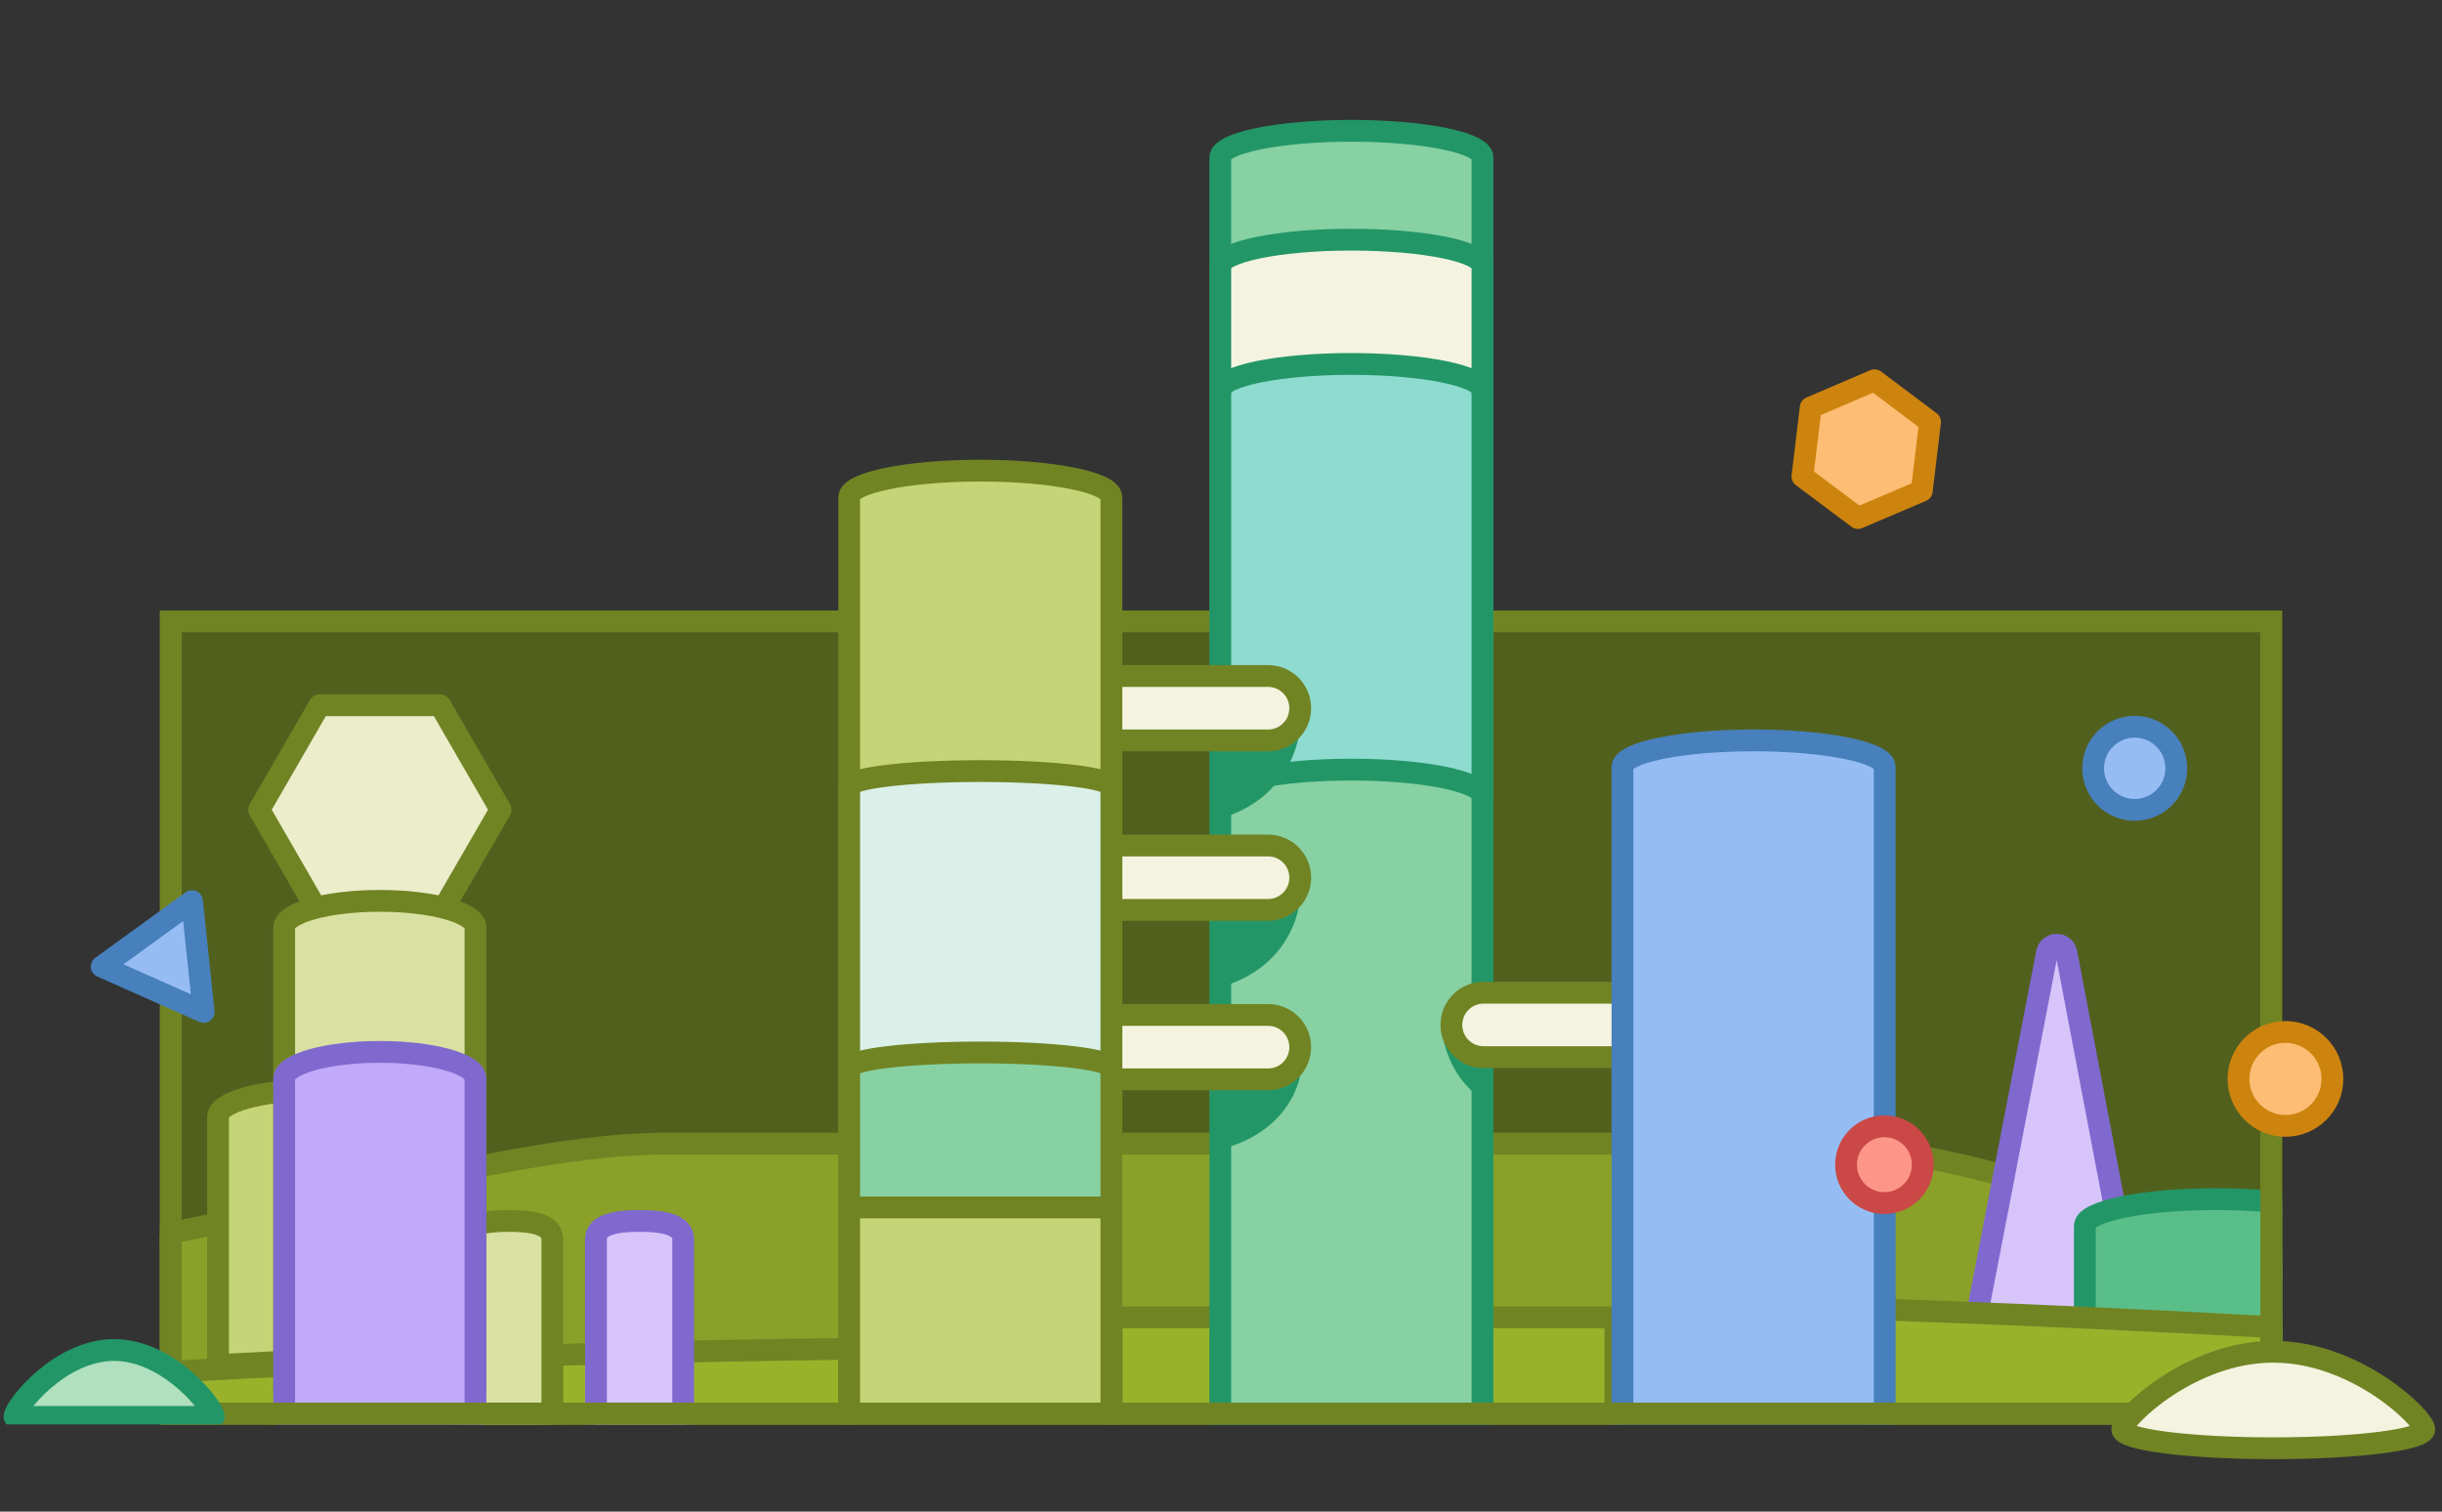 <?xml version="1.0" encoding="utf-8"?>
<svg xmlns="http://www.w3.org/2000/svg" width="168" height="104" viewBox="0 0 168 104" fill="none">
<rect x="0" y="0" width="168" height="104" fill="#333333" stroke="none"/>
<g clip-path="url(#clip0_3126_14476)">
<g clip-path="url(#clip1_3126_14476)">
<rect x="11" y="42" width="146" height="56" fill="#52601E"/>
<path d="M103.87 97.57H-74C-74 97.57 -38.37 87.87 -14.71 87.87C8.95 87.87 31.58 78.68 45.88 78.68H122.07C141.31 78.68 151.19 88.13 164.98 88.13C178.77 88.13 250.53 97.58 250.53 97.58H103.87V97.57Z" fill="#8AA028" stroke="#718424" stroke-width="1.5" stroke-linejoin="round"/>
<path d="M111.13 90.63H76.48V97.56H111.13V90.63Z" fill="#99B22A" stroke="#718424" stroke-width="1.5" stroke-linejoin="round"/>
<path d="M140.825 65.547L136 90.533L147 91L142.16 65.547C142.018 64.818 140.968 64.818 140.825 65.547Z" fill="#D7C4FA" stroke="#7F69CE" stroke-width="1.5" stroke-linejoin="round"/>
<path d="M152.45 82.5C147.47 82.5 143.43 83.33 143.43 84.34V91.42C143.43 92.04 147.47 92.53 152.45 92.53C157.43 92.53 161.47 92.03 161.47 91.42V84.34C161.47 83.32 157.43 82.5 152.45 82.5Z" fill="#5ABE89" stroke="#239667" stroke-width="1.5" stroke-linejoin="round"/>
<path d="M222.6 97.56C189.6 91.95 128.96 90.08 128.96 90.08V97.57H222.6V97.56Z" fill="#99B22A" stroke="#718424" stroke-width="1.5" stroke-linejoin="round"/>
<path d="M-17.28 96.65C-17.28 96.65 11.61 93.35 58.41 92.8V97.57H-20.46L-17.27 96.65H-17.28Z" fill="#99B22A" stroke="#718424" stroke-width="1.5" stroke-linejoin="round"/>
<path d="M41.01 101.64H47V85.27C47 84.25 45.66 84 44 84C42.34 84 41 84.25 41 85.27V101.64H41.01Z" fill="#D7C4FA" stroke="#7F69CE" stroke-width="1.5" stroke-linejoin="round"/>
<path d="M32.01 101.64H38V85.27C38 84.25 36.66 84 35 84C33.34 84 32 84.25 32 85.27V101.64H32.01Z" fill="#D9E1A2" stroke="#718424" stroke-width="1.5" stroke-linejoin="round"/>
</g>
<rect x="11.75" y="42.75" width="144.5" height="54.5" stroke="#718424" stroke-width="1.5"/>
<g clip-path="url(#clip2_3126_14476)">
<path d="M13.21 62L7 66.5L14.01 69.62L13.21 62Z" fill="#96BDF3" stroke="#4780BC" stroke-width="1.5" stroke-linejoin="round"/>
<path d="M83.95 97.57H101.99V10.84C101.99 9.82 97.95 9 92.97 9C87.99 9 83.95 9.83 83.95 10.84V97.56V97.57Z" fill="#87D1A3" stroke="#239667" stroke-width="1.5" stroke-linejoin="round"/>
<path d="M28.16 93.21V76.84C28.16 75.82 25.21 75 21.58 75C17.95 75 15 75.83 15 76.84V93.92L28.17 93.22L28.16 93.21Z" fill="#C6D478" stroke="#718424" stroke-width="1.5" stroke-linejoin="round"/>
<path d="M89.44 73.99C89.44 73.99 88.94 77.7 84.17 79.02V74.32L87.28 74.27L89.43 73.99H89.44Z" fill="#239667"/>
<path d="M87.24 69.83H69.65C68.429 69.83 67.44 70.82 67.44 72.04V72.05C67.44 73.271 68.429 74.26 69.65 74.26H87.24C88.46 74.26 89.45 73.271 89.45 72.05V72.04C89.45 70.82 88.46 69.83 87.24 69.83Z" fill="#F4F3E0" stroke="#718424" stroke-width="1.5" stroke-linejoin="round"/>
<path d="M89.35 62.38C89.35 62.38 88.85 66.42 84.18 67.85V62.74L87.24 62.68L89.35 62.38Z" fill="#239667"/>
<path d="M87.24 58.17H69.65C68.429 58.17 67.44 59.159 67.44 60.38V60.39C67.44 61.611 68.429 62.6 69.65 62.6H87.24C88.46 62.6 89.45 61.611 89.45 60.39V60.38C89.45 59.159 88.46 58.17 87.24 58.17Z" fill="#F4F3E0" stroke="#718424" stroke-width="1.5" stroke-linejoin="round"/>
<path d="M92.97 24.74C87.99 24.74 83.95 25.57 83.95 26.58V54.79C83.95 53.77 87.99 52.95 92.97 52.95C97.95 52.95 101.99 53.78 101.99 54.79V26.58C101.99 25.56 97.95 24.74 92.97 24.74Z" fill="#8EDBCF" stroke="#239667" stroke-width="1.5" stroke-linejoin="round"/>
<path d="M99.27 71.32C99.27 71.32 99.6 73.91 101.75 75.45L101.69 72.86L99.27 71.32Z" fill="#239667"/>
<path d="M102.06 72.73H113.55C114.771 72.73 115.76 71.74 115.76 70.52V70.51C115.76 69.289 114.771 68.3 113.55 68.3H102.06C100.839 68.3 99.85 69.289 99.85 70.51V70.52C99.85 71.74 100.839 72.73 102.06 72.73Z" fill="#F4F3E0" stroke="#718424" stroke-width="1.5" stroke-linejoin="round"/>
<path d="M89.35 50.61C89.35 50.61 88.85 54.77 84.18 56.24V50.98L87.24 50.92L89.35 50.61Z" fill="#239667"/>
<path d="M87.24 46.51H69.65C68.429 46.51 67.44 47.499 67.44 48.72V48.73C67.44 49.95 68.429 50.94 69.65 50.94H87.24C88.46 50.94 89.45 49.95 89.45 48.73V48.72C89.45 47.499 88.46 46.51 87.24 46.51Z" fill="#F4F3E0" stroke="#718424" stroke-width="1.5" stroke-linejoin="round"/>
<path d="M58.42 97.57H76.46V34.22C76.46 33.2 72.42 32.38 67.44 32.38C62.46 32.38 58.42 33.21 58.42 34.22V97.57Z" fill="#C6D478" stroke="#718424" stroke-width="1.5" stroke-linejoin="round"/>
<path d="M92.97 16.49C87.99 16.49 83.95 17.32 83.95 18.33V26.88C83.95 25.86 87.99 25.04 92.97 25.04C97.95 25.04 101.99 25.87 101.99 26.88V18.33C101.99 17.31 97.95 16.49 92.97 16.49Z" fill="#F4F3E0" stroke="#239667" stroke-width="1.5" stroke-linejoin="round"/>
<path d="M67.44 53.05C62.46 53.05 58.42 53.53 58.42 54.13V73.8C58.42 73.2 62.46 72.72 67.44 72.72C72.42 72.72 76.46 73.2 76.46 73.8V54.13C76.46 53.53 72.42 53.05 67.44 53.05Z" fill="#DAF0E9" stroke="#718424" stroke-width="1.5" stroke-linejoin="round"/>
<path d="M67.44 72.41C62.46 72.41 58.42 72.89 58.42 73.49V83.07C58.42 83.07 62.46 83.07 67.44 83.07H76.46V73.49C76.46 72.89 72.42 72.41 67.44 72.41Z" fill="#87D1A3" stroke="#718424" stroke-width="1.5" stroke-linejoin="round"/>
<path d="M128.96 26.16L124.57 28.04L124 32.78L127.82 35.64L132.21 33.77L132.78 29.03L128.96 26.16Z" fill="#FDBD74" stroke="#CD840E" stroke-width="1.5" stroke-linejoin="round"/>
<path d="M146.86 55.72C148.44 55.72 149.72 54.44 149.72 52.86C149.72 51.281 148.44 50 146.86 50C145.28 50 144 51.281 144 52.86C144 54.44 145.28 55.72 146.86 55.72Z" fill="#96BDF3" stroke="#4780BC" stroke-width="1.5" stroke-linejoin="round"/>
<path d="M30.28 48.52H21.98L17.83 55.71L21.98 62.9H30.28L34.44 55.71L30.28 48.52Z" fill="#EBEDCB" stroke="#718424" stroke-width="1.5" stroke-linejoin="round"/>
<path d="M26.13 61.98C22.49 61.98 19.55 62.81 19.55 63.82V95.8C19.55 96.42 22.5 96.91 26.13 96.91C29.76 96.91 32.71 96.41 32.71 95.8V63.82C32.71 62.8 29.76 61.98 26.13 61.98Z" fill="#D9E1A2" stroke="#718424" stroke-width="1.5" stroke-linejoin="round"/>
<path d="M19.55 97.56V74.22C19.55 73.2 22.5 72.37 26.13 72.37C29.76 72.37 32.71 73.2 32.71 74.21V97.55H19.54L19.55 97.56Z" fill="#C2AAFA" stroke="#7F69CE" stroke-width="1.5" stroke-linejoin="round"/>
<path d="M111.62 97.57H129.66V52.78C129.66 51.76 125.62 50.94 120.64 50.94C115.66 50.94 111.62 51.77 111.62 52.78V97.57Z" fill="#96BDF3" stroke="#4780BC" stroke-width="1.5" stroke-linejoin="round"/>
<path d="M129.64 82.77C131.098 82.77 132.28 81.588 132.28 80.13C132.28 78.672 131.098 77.49 129.64 77.49C128.182 77.49 127 78.672 127 80.13C127 81.588 128.182 82.77 129.64 82.77Z" fill="#FE9589" stroke="#CA4845" stroke-width="1.5" stroke-linejoin="round"/>
<path d="M14.7 97.48V97.46C14.7 96.84 11.63 92.88 7.85 92.88C4.07 92.88 1 96.84 1 97.46V97.48H14.68H14.7Z" fill="#B0E0BD" stroke="#239667" stroke-width="1.5" stroke-linejoin="round"/>
<path d="M157.23 77.46C159.014 77.46 160.46 76.014 160.46 74.23C160.46 72.446 159.014 71 157.23 71C155.446 71 154 72.446 154 74.23C154 76.014 155.446 77.46 157.23 77.46Z" fill="#FDBD74" stroke="#CD840E" stroke-width="1.5" stroke-linejoin="round"/>
</g>
<rect x="18" y="96.5" width="138" height="1.5" fill="#718424"/>
<path d="M166.78 98.33C166.78 99.05 162.13 99.64 156.39 99.64C150.65 99.64 146 99.05 146 98.33C146 97.61 150.65 93 156.39 93C162.13 93 166.78 97.61 166.78 98.33Z" fill="#F4F3E0" stroke="#718424" stroke-width="1.5" stroke-linejoin="round"/>
</g>
<defs>
<clipPath id="clip0_3126_14476">
<rect width="168" height="104" fill="white"/>
</clipPath>
<clipPath id="clip1_3126_14476">
<rect x="11" y="42" width="146" height="56" fill="white"/>
</clipPath>
<clipPath id="clip2_3126_14476">
<rect width="169" height="97" fill="white" transform="translate(0 1)"/>
</clipPath>
</defs>
</svg>